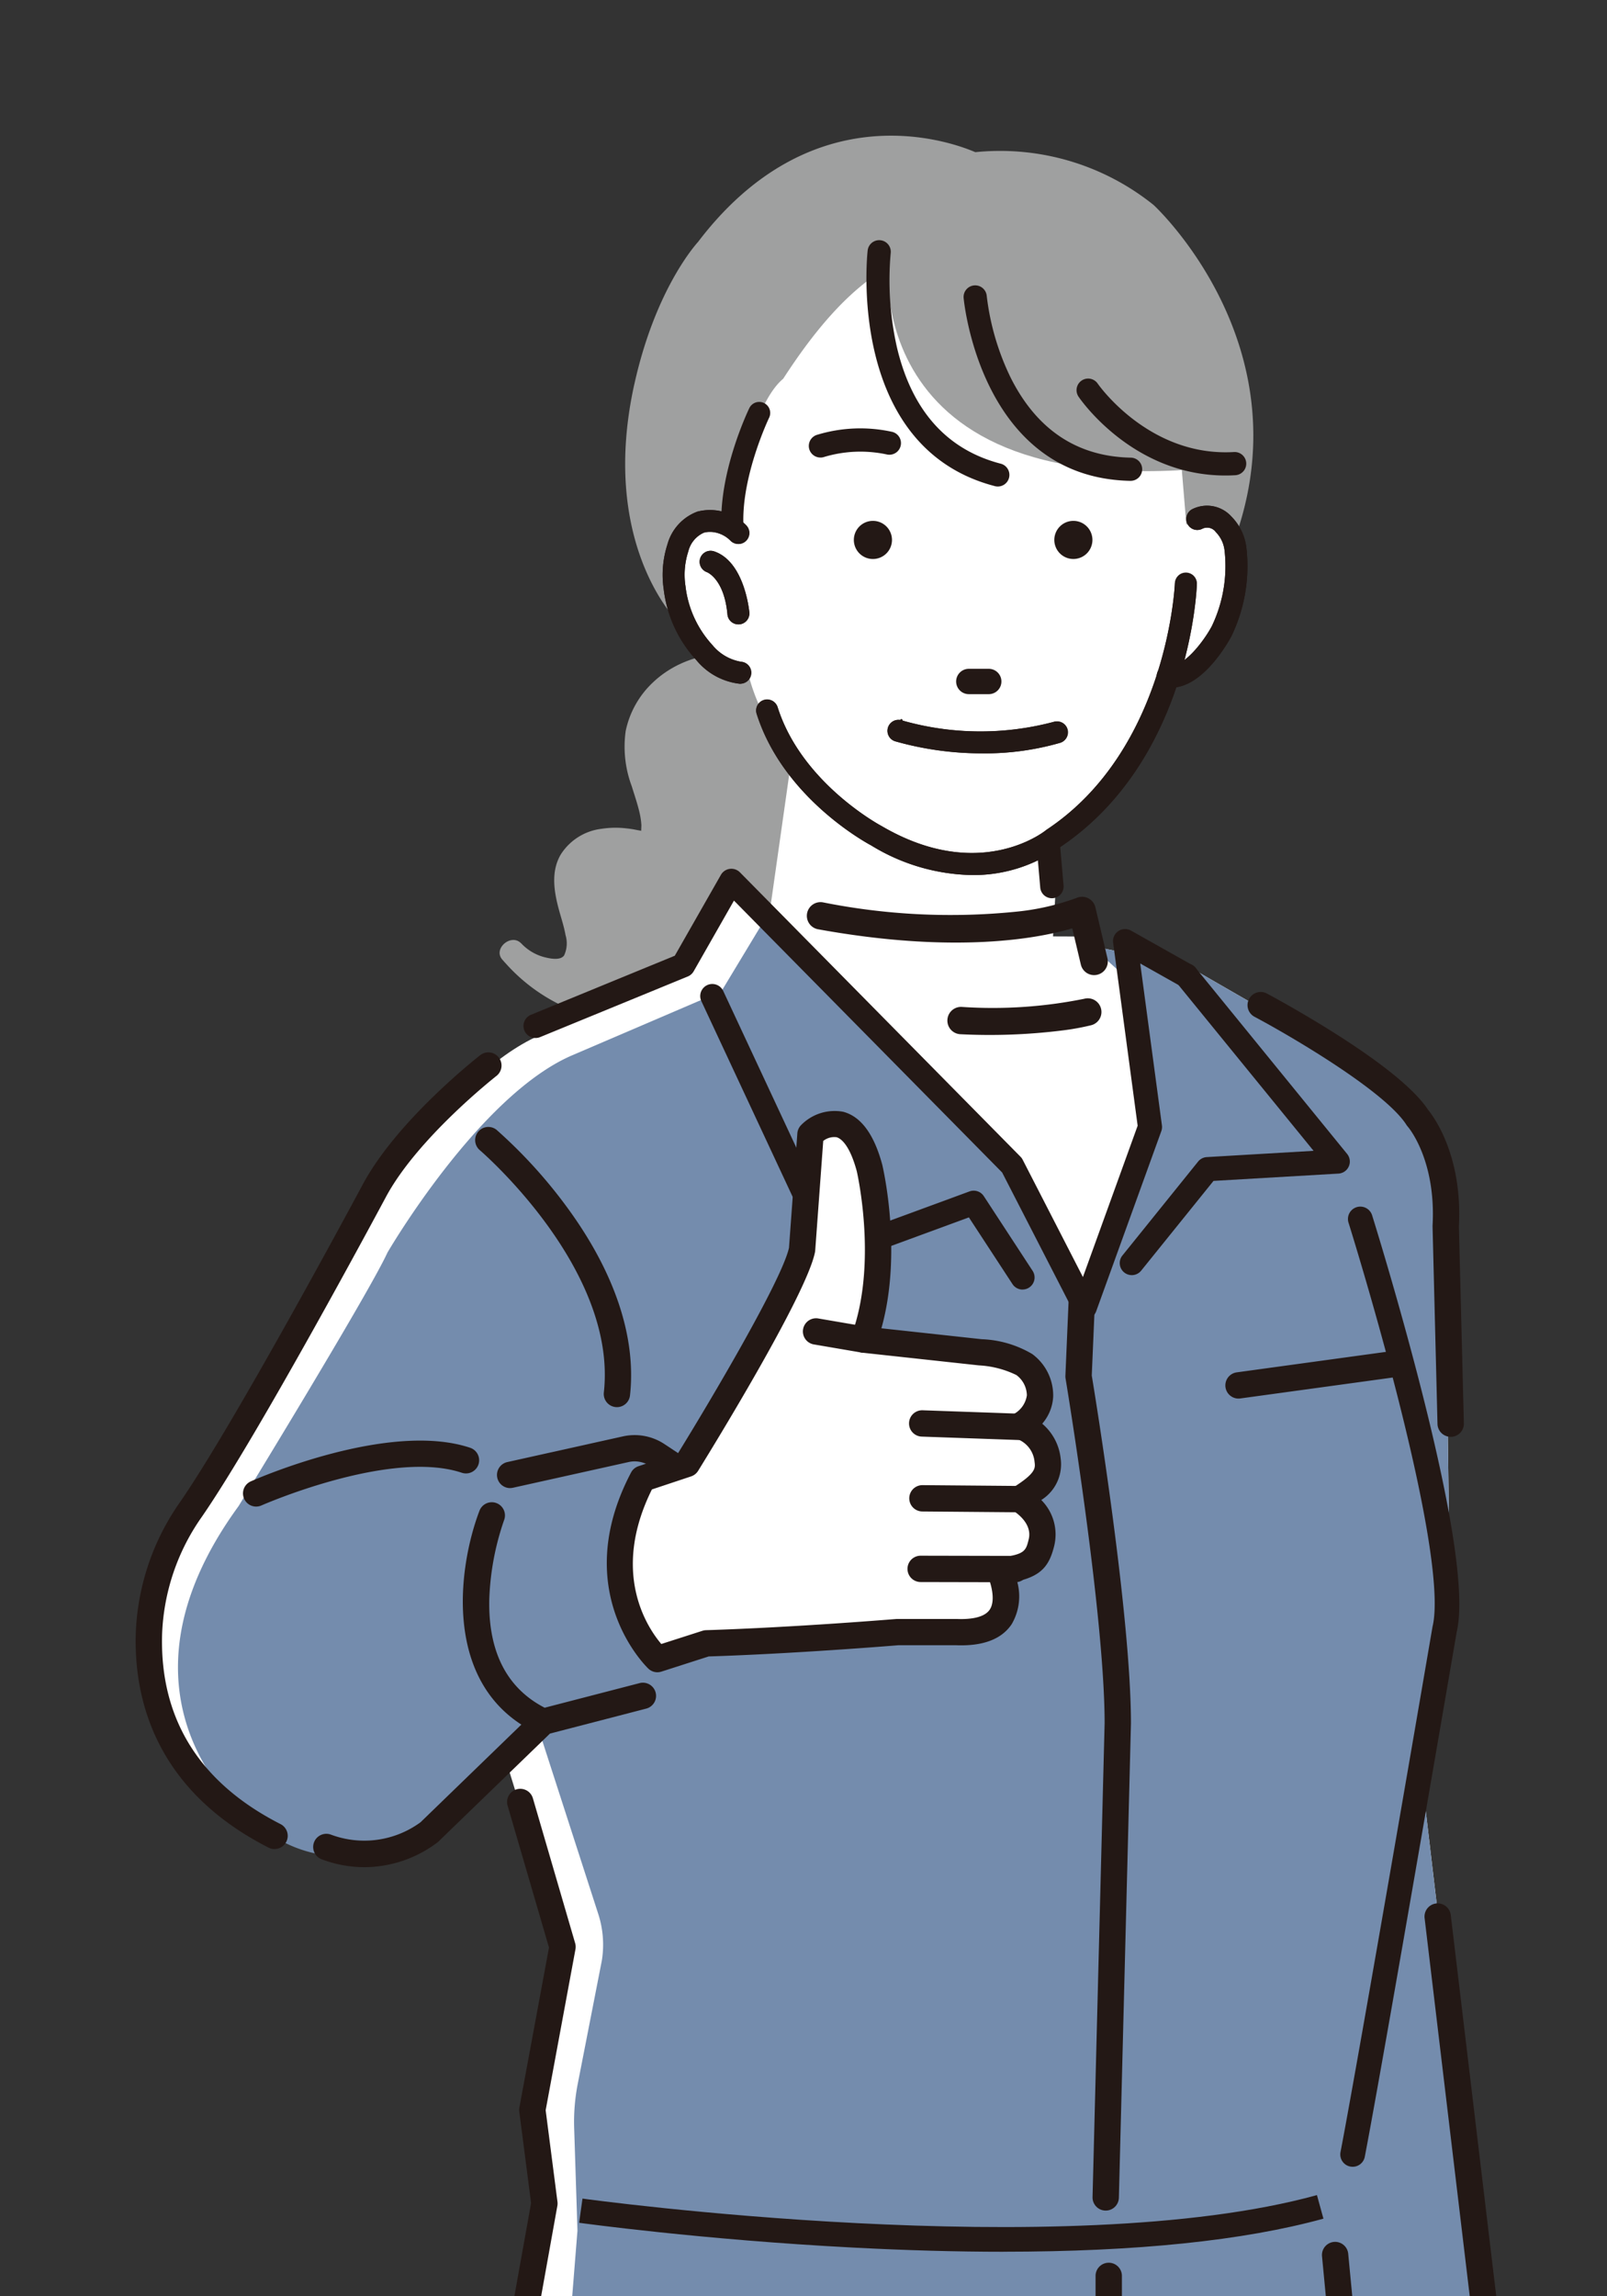 <svg xmlns="http://www.w3.org/2000/svg" xmlns:xlink="http://www.w3.org/1999/xlink" width="154" height="220" viewBox="0 0 154 220">
  <rect x="0" y="0" width="154" height="220" fill="#333333" stroke="none"/>
  <defs>
    <clipPath id="clip-path">
      <rect id="長方形_29299" data-name="長方形 29299" width="154" height="220" transform="translate(333 3300)" fill="#fff" stroke="#707070" stroke-width="1"/>
    </clipPath>
  </defs>
  <g id="マスクグループ_31301" data-name="マスクグループ 31301" transform="translate(-333 -3300)" clip-path="url(#clip-path)">
    <g id="グループ_32957" data-name="グループ 32957" transform="translate(-139 -123.278)">
      <path id="パス_82744" data-name="パス 82744" d="M113.009,236.4a4.648,4.648,0,0,0,2.159,1.313c.519.135,1.574.386,1.96-.146a2.766,2.766,0,0,0,.133-1.96c-.145-.831-.421-1.638-.64-2.452-.463-1.718-.77-3.619.174-5.242a5.384,5.384,0,0,1,3.92-2.48,8.9,8.9,0,0,1,2.378-.041,9.212,9.212,0,0,1,1.018.159c.107.023.27.04.4.077.012-.243.025-.506.021-.562a7.468,7.468,0,0,0-.186-1.223c-.2-.844-.482-1.665-.739-2.493a10.8,10.8,0,0,1-.577-5.3,8.858,8.858,0,0,1,2.539-4.574c3.137-3.027,7.793-3.478,11.821-2.211l.28.047a2.506,2.506,0,0,1,1.407-.978,2.924,2.924,0,0,1,3.009.923,6.415,6.415,0,0,1,1.308,3.061,20.783,20.783,0,0,1,.425,3.523c.154,4.831-1.174,9.657-2.816,14.159-.788,2.16-1.975,4.327-4.082,5.442a5.654,5.654,0,0,1-3.09.7,9.14,9.14,0,0,1-1.739-.386c-.21-.058-.84-.284-1.055-.081-.07.066.115.727.142.884a7.377,7.377,0,0,1,.1,1.681,6.232,6.232,0,0,1-.934,3.129c-1.291,1.952-3.592,2.6-5.822,2.654a17.023,17.023,0,0,1-13.056-5.767c-.027-.026-.055-.052-.081-.078l.006-.005c-.068-.077-.139-.151-.205-.229-.878-1.035.867-2.516,1.814-1.543" transform="translate(408.932 3277.25)" fill="#9fa0a0"/>
      <path id="パス_82745" data-name="パス 82745" d="M125.139,324.83l.215-.093-.215.093" transform="translate(399.207 3197.368)" fill="#fff"/>
      <path id="パス_82746" data-name="パス 82746" d="M125.824,324.433l.323-.14-.323.14" transform="translate(398.738 3197.672)" fill="#fff"/>
      <path id="パス_82747" data-name="パス 82747" d="M124.683,325.095l.143-.062-.143.062" transform="translate(399.521 3197.165)" fill="#fff"/>
      <path id="パス_82748" data-name="パス 82748" d="M127.3,323.952l.157-.068-.157.068" transform="translate(397.728 3197.952)" fill="#fff"/>
      <path id="パス_82749" data-name="パス 82749" d="M126.85,324.16l.141-.061-.141.061" transform="translate(398.034 3197.805)" fill="#fff"/>
      <path id="パス_82750" data-name="パス 82750" d="M123.2,325.87h0" transform="translate(400.534 3196.591)" fill="#fff"/>
      <path id="パス_82751" data-name="パス 82751" d="M123.205,325.768l.108-.047-.108.047" transform="translate(400.533 3196.693)" fill="#fff"/>
      <path id="パス_82752" data-name="パス 82752" d="M127.8,323.729l.163-.071-.163.071" transform="translate(397.385 3198.107)" fill="#fff"/>
      <path id="パス_82753" data-name="パス 82753" d="M124.207,325.295l.15-.065-.15.065" transform="translate(399.847 3197.029)" fill="#fff"/>
      <path id="パス_82754" data-name="パス 82754" d="M123.668,325.509l.169-.073-.169.073" transform="translate(400.216 3196.889)" fill="#fff"/>
      <path id="パス_82755" data-name="パス 82755" d="M123.549,325.686l.037-.016-.037.016" transform="translate(400.298 3196.728)" fill="#fff"/>
      <path id="パス_82756" data-name="パス 82756" d="M123.124,325.881l.025-.011-.025.011" transform="translate(400.589 3196.591)" fill="#fff"/>
      <path id="パス_82757" data-name="パス 82757" d="M132.921,321.372l.314-.136-.314.136" transform="translate(393.872 3199.768)" fill="#fff"/>
      <path id="パス_82758" data-name="パス 82758" d="M134.934,320.679l.126-.054-.126.054" transform="translate(392.492 3200.187)" fill="#fff"/>
      <path id="パス_82759" data-name="パス 82759" d="M133.921,320.936l.319-.138-.319.138" transform="translate(393.187 3200.068)" fill="#fff"/>
      <path id="パス_82760" data-name="パス 82760" d="M135.335,320.619l.005,0-.005,0" transform="translate(392.218 3200.192)" fill="#fff"/>
      <path id="パス_82761" data-name="パス 82761" d="M135.351,320.5h0" transform="translate(392.206 3200.313)" fill="#fff"/>
      <path id="パス_82762" data-name="パス 82762" d="M124.971,368.515l2.7-18.509-.386-28.921c2.314-7.327-3.856-18.124-3.856-18.124l-21-12.1-9.1-1.848,1.533,1.178L58.923,284.58l-4.34,7.191-14.131,5.8c-8.94,3.866-17.667,18.885-17.667,18.885-1.79,3.929-14.267,24.293-14.267,24.293-15.424,21.98,3.856,31.62,3.856,31.62,13.882,9.255,25.065-4.627,25.065-4.627l5.013,16.2-2.314,17.352.385,8.869-.771,9.64c69.8,10.8,75.965.964,75.965.964H131.14Z" transform="translate(483.261 3224.898)" fill="#fff"/>
      <path id="パス_82763" data-name="パス 82763" d="M132.678,321.7l.076-.033-.076.033" transform="translate(394.039 3199.472)" fill="#fff"/>
      <path id="パス_82764" data-name="パス 82764" d="M130.8,322.378l.22-.095-.22.095" transform="translate(395.327 3199.05)" fill="#fff"/>
      <path id="パス_82765" data-name="パス 82765" d="M129.63,322.744l.368-.159-.368.159" transform="translate(396.129 3198.843)" fill="#fff"/>
      <path id="パス_82766" data-name="パス 82766" d="M128.318,323.269l.413-.178-.413.178" transform="translate(397.028 3198.496)" fill="#fff"/>
      <path id="パス_82767" data-name="パス 82767" d="M132.179,321.841l.157-.068-.157.068" transform="translate(394.381 3199.399)" fill="#fff"/>
      <path id="パス_82768" data-name="パス 82768" d="M131.5,322.081l.214-.093-.214.093" transform="translate(394.848 3199.252)" fill="#fff"/>
      <path id="パス_82769" data-name="パス 82769" d="M125.139,324.83l.215-.093-.215.093" transform="translate(399.207 3197.368)" fill="#748cad"/>
      <path id="パス_82770" data-name="パス 82770" d="M125.824,324.433l.323-.14-.323.14" transform="translate(398.738 3197.672)" fill="#748cad"/>
      <path id="パス_82771" data-name="パス 82771" d="M124.683,325.095l.143-.062-.143.062" transform="translate(399.521 3197.165)" fill="#748cad"/>
      <path id="パス_82772" data-name="パス 82772" d="M127.3,323.952l.157-.068-.157.068" transform="translate(397.728 3197.952)" fill="#748cad"/>
      <path id="パス_82773" data-name="パス 82773" d="M126.85,324.16l.141-.061-.141.061" transform="translate(398.034 3197.805)" fill="#748cad"/>
      <path id="パス_82774" data-name="パス 82774" d="M123.2,325.87h0" transform="translate(400.534 3196.591)" fill="#748cad"/>
      <path id="パス_82775" data-name="パス 82775" d="M123.205,325.768l.108-.047-.108.047" transform="translate(400.533 3196.693)" fill="#748cad"/>
      <path id="パス_82776" data-name="パス 82776" d="M127.8,323.729l.163-.071-.163.071" transform="translate(397.385 3198.107)" fill="#748cad"/>
      <path id="パス_82777" data-name="パス 82777" d="M124.207,325.295l.15-.065-.15.065" transform="translate(399.847 3197.029)" fill="#748cad"/>
      <path id="パス_82778" data-name="パス 82778" d="M123.668,325.509l.169-.073-.169.073" transform="translate(400.216 3196.889)" fill="#748cad"/>
      <path id="パス_82779" data-name="パス 82779" d="M123.549,325.686l.037-.016-.037.016" transform="translate(400.298 3196.728)" fill="#748cad"/>
      <path id="パス_82780" data-name="パス 82780" d="M123.124,325.881l.025-.011-.025.011" transform="translate(400.589 3196.591)" fill="#748cad"/>
      <path id="パス_82781" data-name="パス 82781" d="M132.921,321.372l.314-.136-.314.136" transform="translate(393.872 3199.768)" fill="#748cad"/>
      <path id="パス_82782" data-name="パス 82782" d="M134.934,320.679l.126-.054-.126.054" transform="translate(392.492 3200.187)" fill="#748cad"/>
      <path id="パス_82783" data-name="パス 82783" d="M133.921,320.936l.319-.138-.319.138" transform="translate(393.187 3200.068)" fill="#748cad"/>
      <path id="パス_82784" data-name="パス 82784" d="M135.335,320.619l.005,0-.005,0" transform="translate(392.218 3200.192)" fill="#748cad"/>
      <path id="パス_82785" data-name="パス 82785" d="M135.351,320.5h0" transform="translate(392.206 3200.313)" fill="#748cad"/>
      <path id="パス_82786" data-name="パス 82786" d="M132.081,371.971l2.7-18.509-.386-28.921c2.314-7.327-3.856-18.124-3.856-18.124l-21-12.1-9.1-1.848,1.533,1.178L69.321,289.62l-4.341,7.191-14.334,6.145c-8.94,3.866-17.667,18.885-17.667,18.885-1.791,3.929-14.268,24.293-14.268,24.293-13.5,18.509.771,29.692.771,29.692,13.5,12.34,27.746-9.04,27.746-9.04l5.953,18.422a9.573,9.573,0,0,1,.344,4.456l-2.31,11.819a18.979,18.979,0,0,0-.343,4.253l.316,9.808-.771,9.641c69.795,10.8,72.408-.964,72.408-.964h15.424Z" transform="translate(476.151 3221.443)" fill="#748cad"/>
      <path id="パス_82787" data-name="パス 82787" d="M132.678,321.7l.076-.033-.076.033" transform="translate(394.039 3199.472)" fill="#748cad"/>
      <path id="パス_82788" data-name="パス 82788" d="M130.8,322.378l.22-.095-.22.095" transform="translate(395.327 3199.05)" fill="#748cad"/>
      <path id="パス_82789" data-name="パス 82789" d="M129.63,322.744l.368-.159-.368.159" transform="translate(396.129 3198.843)" fill="#748cad"/>
      <path id="パス_82790" data-name="パス 82790" d="M128.318,323.269l.413-.178-.413.178" transform="translate(397.028 3198.496)" fill="#748cad"/>
      <path id="パス_82791" data-name="パス 82791" d="M132.179,321.841l.157-.068-.157.068" transform="translate(394.381 3199.399)" fill="#748cad"/>
      <path id="パス_82792" data-name="パス 82792" d="M131.5,322.081l.214-.093-.214.093" transform="translate(394.848 3199.252)" fill="#748cad"/>
      <path id="パス_82793" data-name="パス 82793" d="M150.087,75.551h0c1.953-8.8,5.638-13.092,6.1-13.606,11.006-14.465,24.317-9.567,26.568-8.594a23.461,23.461,0,0,1,17.093,5.066c.176.16,17.423,16.215,5.134,37.65a1.082,1.082,0,0,1-.178.231,46.03,46.03,0,0,1-15.643,9.494,34.989,34.989,0,0,1-11.642,2.066c-7.042,0-15.147-2.325-23.306-9.567-.018-.016-.035-.032-.052-.049-.3-.308-7.4-7.71-4.077-22.691" transform="translate(382.71 3384.507)" fill="#9fa0a0"/>
      <path id="パス_82794" data-name="パス 82794" d="M315.634,214.324l.013-.051c.153.093.07.08-.013.051" transform="translate(268.608 3273.1)" fill="#fff"/>
      <path id="パス_82795" data-name="パス 82795" d="M169.091,112.349s1.739-11.359,5.148-14.174c5.56-8.578,12.907-16.085,23.987-11.081a29.082,29.082,0,0,0,6.632,4.131c5.5,5.562,5.865,5.661,7.5,14.69l.515,6.2c1.368.054,4.458-.135,4.715,3.209a15.417,15.417,0,0,1-1.9,8.177,5.913,5.913,0,0,1-2.534,2.219,2.987,2.987,0,0,1-1.706.256l-.016.05h0a23.35,23.35,0,0,1-7.022,11.881,25.472,25.472,0,0,1-4.237,3.415l.5-.062L200.1,151.6l2.313.009,1.37.911,3.566,3.249,1.48,14.7-5.967,15.93-6.628-12.888-23.382-23.566,2.213-15.589a19.2,19.2,0,0,1-4.249-8.216,2.7,2.7,0,0,1-.667.205,4.392,4.392,0,0,1-3.591-1.946c-1.648-2.028-2.647-2.92-2.916-7.226,0,0-.246-7.216,5.451-4.818" transform="translate(372.813 3361.393)" fill="#fff"/>
      <path id="パス_82796" data-name="パス 82796" d="M183.869,278.5h0c-.008-.009-.007-.008,0,0" transform="translate(358.948 3229.073)" fill="#fff"/>
      <path id="パス_82797" data-name="パス 82797" d="M276.22,271.35a1.121,1.121,0,0,0,1.02-1.215l-.315-3.616a1.122,1.122,0,1,0-2.235.195l.315,3.616a1.122,1.122,0,0,0,1.215,1.02" transform="translate(296.682 3237.982)" fill="#231815"/>
      <path id="パス_82798" data-name="パス 82798" d="M168.09,182.385a1.053,1.053,0,0,0,.056-2.1,4.528,4.528,0,0,1-2.747-1.6,10.039,10.039,0,0,1-2.581-5.646,7.264,7.264,0,0,1,.273-3.337,2.644,2.644,0,0,1,1.5-1.791,2.731,2.731,0,0,1,2.54.771,1.053,1.053,0,0,0,1.522-1.455,4.852,4.852,0,0,0-4.692-1.326,4.666,4.666,0,0,0-2.874,3.153,9.466,9.466,0,0,0-.358,4.251,12.131,12.131,0,0,0,3.133,6.819,6.291,6.291,0,0,0,4.17,2.268l.058,0" transform="translate(374.871 3306.4)" fill="#231815"/>
      <path id="パス_82799" data-name="パス 82799" d="M167.477,168.849a.933.933,0,0,0,1.35-1.289,4.711,4.711,0,0,0-4.57-1.294,4.552,4.552,0,0,0-2.8,3.076,9.356,9.356,0,0,0-.353,4.2,12.012,12.012,0,0,0,3.1,6.752,6.177,6.177,0,0,0,4.089,2.23.933.933,0,1,0,.1-1.864,4.64,4.64,0,0,1-2.828-1.642,10.156,10.156,0,0,1-2.613-5.712,7.371,7.371,0,0,1,.278-3.389,2.757,2.757,0,0,1,1.578-1.869,2.162,2.162,0,0,1,.649-.1,3.122,3.122,0,0,1,2.013.9" transform="translate(374.61 3306.141)" fill="#231815"/>
      <path id="パス_82800" data-name="パス 82800" d="M168.028,182.381a6.293,6.293,0,0,1-4.171-2.268,12.131,12.131,0,0,1-3.133-6.819,9.466,9.466,0,0,1,.358-4.252,4.669,4.669,0,0,1,2.875-3.154,4.85,4.85,0,0,1,4.694,1.326,1.054,1.054,0,0,1-1.524,1.457,3.02,3.02,0,0,0-1.926-.864,2.049,2.049,0,0,0-.613.094,2.645,2.645,0,0,0-1.5,1.79,7.257,7.257,0,0,0-.272,3.336,10.038,10.038,0,0,0,2.58,5.645,4.529,4.529,0,0,0,2.746,1.6,1.055,1.055,0,0,1-.058,2.108l-.057,0M167.3,168.5a.812.812,0,0,0,1.175-1.121,4.6,4.6,0,0,0-4.445-1.262,4.435,4.435,0,0,0-2.717,3,9.228,9.228,0,0,0-.348,4.147,11.886,11.886,0,0,0,3.069,6.684,6.061,6.061,0,0,0,4.007,2.192.812.812,0,1,0,.088-1.621,4.756,4.756,0,0,1-2.91-1.68,10.279,10.279,0,0,1-2.644-5.78,7.489,7.489,0,0,1,.283-3.442,2.871,2.871,0,0,1,1.657-1.947,2.287,2.287,0,0,1,.685-.105,3.216,3.216,0,0,1,2.1.938" transform="translate(374.875 3306.403)" fill="#231815"/>
      <path id="パス_82801" data-name="パス 82801" d="M179.569,145.746h.042a1.053,1.053,0,0,0,1.011-1.094c-.185-4.688,2.437-10.19,2.464-10.245a1.053,1.053,0,0,0-1.9-.915c-.118.243-2.878,6.023-2.671,11.244a1.053,1.053,0,0,0,1.051,1.011" transform="translate(362.62 3328.89)" fill="#231815"/>
      <path id="パス_82802" data-name="パス 82802" d="M182.091,133.327a.926.926,0,0,0-.533.475c-.117.242-2.865,5.991-2.659,11.187a.93.93,0,0,0,.932.9h.038a.934.934,0,0,0,.9-.97c-.188-4.752,2.449-10.247,2.475-10.3a.933.933,0,0,0-1.148-1.287" transform="translate(362.358 3328.63)" fill="#231815"/>
      <path id="パス_82803" data-name="パス 82803" d="M209.774,213.883a14.088,14.088,0,0,0,8.407-2.631c12.441-8.3,13.148-24.565,13.172-25.254a1.053,1.053,0,0,0-2.1-.074c-.006.158-.709,15.919-12.272,23.6a.959.959,0,0,0-.084.062c-.256.206-6.446,5.045-15.726-.383l-.043-.024c-.075-.04-7.637-4.09-9.944-11.366a1.053,1.053,0,0,0-2.008.636c2.531,7.983,10.368,12.273,10.951,12.583a19.021,19.021,0,0,0,9.651,2.85" transform="translate(355.342 3293.232)" fill="#231815"/>
      <path id="パス_82804" data-name="パス 82804" d="M229.933,185.528a.935.935,0,0,0-.3.66c-.006.159-.713,15.982-12.325,23.7-.026.017-.051.036-.075.056-.261.211-6.5,5.1-15.861-.373l-.038-.021c-.077-.04-7.681-4.113-10-11.436a.933.933,0,0,0-1.78.564c2.535,8,10.553,12.333,10.9,12.516a19.016,19.016,0,0,0,9.591,2.834h0a14.077,14.077,0,0,0,8.34-2.611c12.39-8.263,13.095-24.473,13.119-25.159a.935.935,0,0,0-.9-.966h-.045a.9.9,0,0,0-.615.241" transform="translate(355.081 3292.972)" fill="#231815"/>
      <path id="パス_82805" data-name="パス 82805" d="M200.123,211.032c-.342-.182-8.409-4.551-10.956-12.586a1.055,1.055,0,1,1,2.011-.637c2.314,7.3,9.868,11.325,9.946,11.366l.04.023c9.283,5.429,15.465.591,15.723.384.028-.023.056-.044.085-.064,11.572-7.687,12.266-23.441,12.271-23.6a1.055,1.055,0,0,1,.343-.745,1.029,1.029,0,0,1,.7-.273l.05,0a1.055,1.055,0,0,1,1.019,1.091c-.024.689-.731,16.957-13.165,25.25a14.235,14.235,0,0,1-8.416,2.637,19.126,19.126,0,0,1-9.647-2.848m29.627-25.68a.816.816,0,0,0-.265.575c-.006.159-.705,16.037-12.379,23.792-.022.015-.044.031-.066.05-.264.213-6.573,5.151-16-.361l-.035-.02c-.077-.04-7.719-4.116-10.062-11.506a.812.812,0,0,0-1.548.491c2.518,7.942,10.5,12.265,10.843,12.447a18.9,18.9,0,0,0,9.53,2.817,13.978,13.978,0,0,0,8.272-2.591c12.34-8.23,13.041-24.378,13.065-25.062a.813.813,0,0,0-.787-.84h-.039a.786.786,0,0,0-.532.209" transform="translate(355.346 3293.236)" fill="#231815"/>
      <path id="パス_82806" data-name="パス 82806" d="M312.685,181.92c3.013,0,5.445-4.37,5.726-4.894.008-.014.014-.028.021-.042a15.454,15.454,0,0,0,1.43-8.423,5.106,5.106,0,0,0-1.444-3.025,3.132,3.132,0,0,0-3.724-.712,1.053,1.053,0,1,0,.919,1.895,1.033,1.033,0,0,1,1.324.315,3,3,0,0,1,.833,1.778,13.322,13.322,0,0,1-1.227,7.239c-.889,1.642-2.771,3.961-4.022,3.75a1.053,1.053,0,1,0-.347,2.077,3.063,3.063,0,0,0,.51.042" transform="translate(271.583 3307.228)" fill="#231815"/>
      <path id="パス_82807" data-name="パス 82807" d="M315.008,165.2a.933.933,0,0,0,.815,1.679,1.149,1.149,0,0,1,1.46.337,3.115,3.115,0,0,1,.868,1.849,13.45,13.45,0,0,1-1.241,7.31c-.929,1.717-2.833,4.031-4.147,3.811a.933.933,0,0,0-.307,1.841,2.973,2.973,0,0,0,.49.041h0c2.946,0,5.355-4.336,5.62-4.831l.019-.036A15.333,15.333,0,0,0,320,168.84a4.988,4.988,0,0,0-1.409-2.954,3.2,3.2,0,0,0-2.254-1.008,3.036,3.036,0,0,0-1.333.319" transform="translate(271.321 3306.963)" fill="#231815"/>
      <path id="パス_82808" data-name="パス 82808" d="M312.172,181.891a1.055,1.055,0,1,1,.347-2.08c1.248.207,3.136-2.113,4.018-3.744a13.328,13.328,0,0,0,1.23-7.243,2.991,2.991,0,0,0-.833-1.777,1.031,1.031,0,0,0-1.322-.314,1.055,1.055,0,1,1-.921-1.9,3.164,3.164,0,0,1,3.726.712,5.111,5.111,0,0,1,1.444,3.026A15.459,15.459,0,0,1,318.43,177l-.02.039c-.269.5-2.709,4.9-5.728,4.9a3.113,3.113,0,0,1-.51-.042m2.625-16.838a.812.812,0,0,0,.709,1.461,1.268,1.268,0,0,1,1.6.36,3.239,3.239,0,0,1,.9,1.921,13.586,13.586,0,0,1-1.255,7.382c-.88,1.627-2.82,4.12-4.275,3.873a.812.812,0,0,0-.267,1.6,2.87,2.87,0,0,0,.471.039c2.877,0,5.252-4.279,5.512-4.765l.017-.034a15.21,15.21,0,0,0,1.408-8.29,4.868,4.868,0,0,0-1.374-2.882,3.083,3.083,0,0,0-2.169-.973,2.914,2.914,0,0,0-1.28.307" transform="translate(271.586 3307.216)" fill="#231815"/>
      <path id="パス_82809" data-name="パス 82809" d="M175.6,185.306c.032,0,.064,0,.1,0a1.053,1.053,0,0,0,.954-1.144c-.018-.2-.477-4.88-3.378-5.848a1.053,1.053,0,0,0-.689,1.99c.106.044,1.668.74,1.969,4.049a1.053,1.053,0,0,0,1.047.957" transform="translate(367.159 3297.792)" fill="#231815"/>
      <path id="パス_82810" data-name="パス 82810" d="M172.786,178.733a.927.927,0,0,0-.469.54.94.94,0,0,0,.575,1.176c.177.073,1.739.806,2.042,4.148a.934.934,0,0,0,1.859-.169c-.018-.2-.47-4.8-3.3-5.745a.928.928,0,0,0-.712.05" transform="translate(366.896 3297.532)" fill="#231815"/>
      <path id="パス_82811" data-name="パス 82811" d="M174.55,184.345c-.3-3.272-1.8-3.978-1.963-4.045a1.064,1.064,0,0,1-.65-1.328,1.053,1.053,0,0,1,1.334-.667c2.9.968,3.361,5.65,3.379,5.849a1.056,1.056,0,0,1-.955,1.146c-.032,0-.065,0-.1,0a1.056,1.056,0,0,1-1.05-.959m-1.974-5.767a.808.808,0,0,0-.408.47.822.822,0,0,0,.507,1.025c.184.075,1.807.835,2.117,4.25a.812.812,0,0,0,1.618-.147c-.017-.192-.458-4.722-3.215-5.641a.815.815,0,0,0-.258-.042.8.8,0,0,0-.361.086" transform="translate(367.159 3297.796)" fill="#231815"/>
      <path id="パス_82812" data-name="パス 82812" d="M172.024,318.3l.074,0a1.155,1.155,0,0,0,1.013-.76l6.244-17.263a1.158,1.158,0,0,0,.059-.546l-2.08-15.517,3.831,2.155a1.174,1.174,0,0,0,1.461-.228,1.157,1.157,0,0,0-.3-1.772l-5.846-3.288a1.189,1.189,0,0,0-.894-.129,1.158,1.158,0,0,0-.849,1.272l2.35,17.534-5.245,14.5-5.767-11.23a1.154,1.154,0,0,0-.2-.284l-26.9-27.259a1.155,1.155,0,0,0-1.826.239l-4.417,7.747-13.74,5.641a1.156,1.156,0,1,0,.855,2.147l14.131-5.8a1.154,1.154,0,0,0,.565-.5l3.858-6.768,25.7,26.048,6.9,13.432a1.155,1.155,0,0,0,1.028.628" transform="translate(403.935 3231.372)" fill="#231815"/>
      <path id="パス_82813" data-name="パス 82813" d="M177.657,284.368l3.831,2.155a1.034,1.034,0,0,0,1.552-1.064,1.033,1.033,0,0,0-.512-.724l-5.846-3.288a1.076,1.076,0,0,0-.8-.118,1.034,1.034,0,0,0-.761,1.139L177.469,300a.12.12,0,0,1-.006.058l-5.246,14.5a.122.122,0,0,1-.106.08.116.116,0,0,1-.116-.066l-5.767-11.23a1.036,1.036,0,0,0-.184-.254l-26.9-27.259a1.034,1.034,0,0,0-1.635.214l-4.417,7.747a.122.122,0,0,1-.059.052l-13.74,5.641a1.035,1.035,0,1,0,.762,1.923l14.131-5.8a1.042,1.042,0,0,0,.506-.445l3.858-6.768a.121.121,0,0,1,.09-.06.124.124,0,0,1,.1.035l25.7,26.048a.128.128,0,0,1,.022.03l6.9,13.432a1.034,1.034,0,0,0,1.893-.12L179.5,300.5a1.043,1.043,0,0,0,.053-.489l-2.08-15.517a.121.121,0,0,1,.12-.137.119.119,0,0,1,.059.016" transform="translate(403.67 3231.106)" fill="#231815"/>
      <path id="パス_82814" data-name="パス 82814" d="M171.219,317.8l-6.9-13.432a.078.078,0,0,0-.013-.018l-25.7-26.048a.078.078,0,0,0-.061-.021.073.073,0,0,0-.054.036l-3.858,6.768a1.089,1.089,0,0,1-.529.465l-14.131,5.8a1.086,1.086,0,0,1-.975-.077,1.081,1.081,0,0,1,.176-1.936l13.74-5.642a.072.072,0,0,0,.036-.031l4.417-7.747a1.083,1.083,0,0,1,1.711-.224l26.9,27.259a1.093,1.093,0,0,1,.192.266l5.767,11.23a.067.067,0,0,0,.069.039.073.073,0,0,0,.064-.048l5.245-14.5a.071.071,0,0,0,0-.034l-2.35-17.534a1.082,1.082,0,0,1,.8-1.192,1.123,1.123,0,0,1,.839.122l5.846,3.288a1.084,1.084,0,0,1,.282,1.661,1.1,1.1,0,0,1-1.37.212l-3.831-2.155a.076.076,0,0,0-.077,0,.073.073,0,0,0-.031.07L179.5,299.9a1.091,1.091,0,0,1-.055.512L173.2,317.671a1.084,1.084,0,0,1-.95.712l-.062,0a1.077,1.077,0,0,1-.969-.588m6.356-33.576,3.831,2.155a.985.985,0,0,0,1.481-1.014.985.985,0,0,0-.488-.69l-5.846-3.288a1.029,1.029,0,0,0-.766-.113.986.986,0,0,0-.726,1.086l2.35,17.534a.168.168,0,0,1-.008.081l-5.245,14.5a.168.168,0,0,1-.145.112.158.158,0,0,1-.165-.091l-5.767-11.23a.985.985,0,0,0-.175-.242l-26.9-27.259a.986.986,0,0,0-1.558.2l-4.417,7.747a.168.168,0,0,1-.083.073l-13.74,5.641a.984.984,0,0,0-.162,1.763.987.987,0,0,0,.888.07l14.131-5.8a.991.991,0,0,0,.482-.424l3.858-6.768a.169.169,0,0,1,.268-.035l25.7,26.048a.182.182,0,0,1,.03.041l6.9,13.432a.986.986,0,0,0,1.8-.115l6.244-17.263a.988.988,0,0,0,.05-.466l-2.08-15.517a.17.17,0,0,1,.252-.17" transform="translate(403.776 3231.211)" fill="#231815"/>
      <path id="パス_82815" data-name="パス 82815" d="M301.077,333.869a1.154,1.154,0,0,0,.9-.43l6.933-8.6,11.977-.7a1.156,1.156,0,0,0,.828-1.883l-14.508-17.814a1.156,1.156,0,1,0-1.792,1.46L318.5,321.958l-10.234.6a1.155,1.155,0,0,0-.832.429l-7.254,9a1.156,1.156,0,0,0,.9,1.881" transform="translate(279.381 3211.578)" fill="#231815"/>
      <path id="パス_82816" data-name="パス 82816" d="M305.924,304.629a1.036,1.036,0,0,0-.149,1.455l13.083,16.063a.122.122,0,0,1-.087.2l-10.234.6a1.035,1.035,0,0,0-.745.383l-7.254,9a1.036,1.036,0,0,0,.156,1.454,1.057,1.057,0,0,0,1.454-.156l6.933-8.6a.122.122,0,0,1,.087-.045l11.978-.7a1.034,1.034,0,0,0,.741-1.686l-14.508-17.814a1.036,1.036,0,0,0-1.455-.149" transform="translate(279.114 3211.313)" fill="#231815"/>
      <path id="パス_82817" data-name="パス 82817" d="M300.557,333.716a1.083,1.083,0,0,1-.164-1.522l7.254-9a1.086,1.086,0,0,1,.78-.4l10.234-.6a.073.073,0,0,0,.052-.119l-13.083-16.063a1.083,1.083,0,0,1,1.679-1.368l14.508,17.814a1.083,1.083,0,0,1-.776,1.765l-11.977.7a.072.072,0,0,0-.053.027l-6.933,8.6a1.089,1.089,0,0,1-.728.388,1.128,1.128,0,0,1-.122.006,1.071,1.071,0,0,1-.673-.231m5.291-29.155a.987.987,0,0,0-.141,1.387l13.082,16.063a.17.17,0,0,1-.122.277l-10.234.6a.988.988,0,0,0-.71.366l-7.254,9A.986.986,0,0,0,302,333.492l6.933-8.6a.171.171,0,0,1,.123-.063l11.977-.7a.986.986,0,0,0,.707-1.607L307.235,304.7a.988.988,0,0,0-1.387-.142" transform="translate(279.221 3211.418)" fill="#231815"/>
      <path id="パス_82818" data-name="パス 82818" d="M202.914,339.449a1.156,1.156,0,0,0,.966-1.788L199.2,330.5a1.156,1.156,0,0,0-1.366-.452l-12.5,4.592-11.121-23.831a1.156,1.156,0,0,0-2.094.977l11.57,24.793a1.156,1.156,0,0,0,1.446.6l12.636-4.642,4.18,6.393a1.155,1.155,0,0,0,.968.523" transform="translate(367.077 3207.375)" fill="#231815"/>
      <path id="パス_82819" data-name="パス 82819" d="M198.138,330.425l-12.5,4.593a.122.122,0,0,1-.152-.063l-11.121-23.831a1.034,1.034,0,1,0-1.874.875l11.57,24.793a1.029,1.029,0,0,0,1.294.533l12.636-4.642a.121.121,0,0,1,.143.047l4.18,6.393a1.034,1.034,0,0,0,1.732-1.132l-4.683-7.163a1.028,1.028,0,0,0-.863-.469,1.042,1.042,0,0,0-.359.064" transform="translate(366.813 3207.109)" fill="#231815"/>
      <path id="パス_82820" data-name="パス 82820" d="M202.165,339.045l-4.18-6.393a.073.073,0,0,0-.086-.028l-12.636,4.641a1.076,1.076,0,0,1-1.355-.558l-11.57-24.793A1.083,1.083,0,0,1,174.3,311l11.121,23.831a.073.073,0,0,0,.091.038l12.5-4.593a1.1,1.1,0,0,1,.376-.067,1.076,1.076,0,0,1,.9.491l4.683,7.163a1.083,1.083,0,1,1-1.813,1.185m-4.116-8.68-12.5,4.593a.171.171,0,0,1-.213-.088l-11.12-23.83a.986.986,0,1,0-1.787.834L184,336.666a.981.981,0,0,0,1.233.508l12.635-4.641a.168.168,0,0,1,.2.066l4.18,6.393a.986.986,0,0,0,1.65-1.079l-4.683-7.162a.979.979,0,0,0-.822-.447.994.994,0,0,0-.343.061" transform="translate(366.918 3207.216)" fill="#231815"/>
      <path id="パス_82821" data-name="パス 82821" d="M246.874,78.54l-17.6,3.123s-3.384,25.143,34.287,19.877c0,0-2.65-22.459-16.688-23" transform="translate(327.868 3366.155)" fill="#9fa0a0"/>
      <path id="パス_82822" data-name="パス 82822" d="M235.315,107.213a1.108,1.108,0,0,1-.28-.036c-14.3-3.72-12.211-22.4-12.188-22.586a1.111,1.111,0,0,1,2.207.266,29.206,29.206,0,0,0,.6,9.039c1.433,6.042,4.777,9.787,9.94,11.13a1.111,1.111,0,0,1-.279,2.187" transform="translate(332.303 3362.676)" fill="#231815"/>
      <path id="パス_82823" data-name="パス 82823" d="M268.336,116.111h-.023c-14.365-.287-15.954-17.352-15.968-17.525a1.111,1.111,0,0,1,2.215-.186,24.373,24.373,0,0,0,2.283,7.806c2.5,4.995,6.37,7.579,11.514,7.682a1.111,1.111,0,0,1-.021,2.222" transform="translate(312 3353.236)" fill="#231815"/>
      <path id="パス_82824" data-name="パス 82824" d="M211.974,151.018a1.114,1.114,0,0,0,.341,0,12.1,12.1,0,0,1,5.93.8,1.111,1.111,0,1,0,.9-2.035,14.2,14.2,0,0,0-7.165-.967,1.112,1.112,0,0,0,0,2.2" transform="matrix(0.985, -0.174, 0.174, 0.985, 315.575, 3355.247)" fill="#231815"/>
      <path id="パス_82825" data-name="パス 82825" d="M301.026,135.067c-8.835,0-13.848-7.232-14.064-7.551a1.111,1.111,0,0,1,1.838-1.25c.048.07,4.913,7.05,13.085,6.552a1.112,1.112,0,0,1,.135,2.219q-.505.031-.994.03" transform="translate(288.396 3333.768)" fill="#231815"/>
      <path id="パス_82826" data-name="パス 82826" d="M368.6,470.23a1.063,1.063,0,0,0,1.043-.863c1.8-9.337,8.583-48.965,8.814-50.31.786-3.386-.346-11.129-3.363-23.016-2.231-8.788-4.72-16.736-4.745-16.815a1.063,1.063,0,0,0-2.029.637c.025.079,2.5,7.978,4.715,16.71,3.663,14.432,3.842,19.944,3.346,22.027-.005.022-.01.044-.014.067-.07.407-7,40.869-8.811,50.3a1.065,1.065,0,0,0,1.045,1.264" transform="translate(233.025 3160.521)" fill="#231815"/>
      <path id="パス_82827" data-name="パス 82827" d="M368.111,470.066a1.183,1.183,0,0,1-.939-1.387c1.8-9.37,8.742-49.891,8.811-50.3,0-.026.01-.051.015-.075.493-2.07.313-7.561-3.345-21.969-2.226-8.769-4.689-16.625-4.713-16.7a1.184,1.184,0,1,1,2.26-.71c.025.079,2.5,7.981,4.747,16.822,3.023,11.9,4.154,19.668,3.366,23.066-.07.408-7,40.887-8.814,50.312a1.182,1.182,0,0,1-1.387.94" transform="translate(233.29 3160.785)" fill="#231815"/>
      <path id="パス_82828" data-name="パス 82828" d="M218.893,170.964a1.827,1.827,0,1,0,1.826-1.826,1.826,1.826,0,0,0-1.826,1.826" transform="translate(334.932 3304.043)" fill="#231815"/>
      <path id="パス_82829" data-name="パス 82829" d="M279.994,170.964a1.826,1.826,0,1,0,1.826-1.826,1.827,1.827,0,0,0-1.826,1.826" transform="translate(293.042 3304.043)" fill="#231815"/>
      <path id="パス_82830" data-name="パス 82830" d="M253.46,214.6a1.093,1.093,0,1,1,0,2.186h-1.91a1.093,1.093,0,0,1,0-2.186Z" transform="translate(313.292 3272.874)" fill="#231815"/>
      <path id="パス_82831" data-name="パス 82831" d="M250.071,215.431a1.216,1.216,0,0,1,1.214-1.215h1.91a1.214,1.214,0,1,1,0,2.429h-1.91a1.216,1.216,0,0,1-1.214-1.214m1.214-.972a.972.972,0,0,0,0,1.943h1.91a.972.972,0,0,0,0-1.943Z" transform="translate(313.557 3273.139)" fill="#231815"/>
      <path id="パス_82832" data-name="パス 82832" d="M230.482,229.823a27.349,27.349,0,0,0,14.592.154,1.047,1.047,0,0,1,.661,1.987,25.777,25.777,0,0,1-7.549,1.02,30.368,30.368,0,0,1-8.275-1.147,1.047,1.047,0,1,1,.571-2.015" transform="translate(327.9 3262.466)" fill="#231815"/>
      <path id="パス_82833" data-name="パス 82833" d="M245.356,230.173a27.6,27.6,0,0,1-14.658-.153.934.934,0,1,0-.509,1.8,30.244,30.244,0,0,0,8.244,1.143,25.8,25.8,0,0,0,7.513-1.014.934.934,0,0,0-.59-1.772m-14.63-.262h0Z" transform="translate(327.653 3262.378)" fill="#231815"/>
      <path id="パス_82834" data-name="パス 82834" d="M229.892,231.669a1.055,1.055,0,0,1,.453-2.057.121.121,0,0,1,.116-.087h0a.12.12,0,0,1,.12.121.107.107,0,0,1,0,.025,27.323,27.323,0,0,0,14.472.122,1.055,1.055,0,0,1,.666,2,25.989,25.989,0,0,1-7.551,1.021,30.354,30.354,0,0,1-8.277-1.147m15.238-1.645a27.527,27.527,0,0,1-14.729-.152.812.812,0,0,0-.442,1.564,30.121,30.121,0,0,0,8.211,1.138,25.717,25.717,0,0,0,7.474-1.008.813.813,0,0,0-.513-1.542" transform="translate(327.918 3262.643)" fill="#231815"/>
      <path id="パス_82835" data-name="パス 82835" d="M232.1,291.184a1.311,1.311,0,0,0,1.276-1.612l-1.157-4.885a1.31,1.31,0,0,0-1.81-.894,23.43,23.43,0,0,1-5.94,1.33,62.335,62.335,0,0,1-18.356-.909,1.31,1.31,0,0,0-.467,2.579c13.31,2.411,21.267.827,24.357-.09l.823,3.473a1.31,1.31,0,0,0,1.274,1.009" transform="translate(344.752 3225.517)" fill="#231815"/>
      <path id="パス_82836" data-name="パス 82836" d="M258.339,317.7a24.312,24.312,0,0,0,2.851-.513,1.31,1.31,0,0,0-.674-2.532,44.181,44.181,0,0,1-11.752.779,1.31,1.31,0,1,0-.11,2.618,56.461,56.461,0,0,0,9.685-.352" transform="translate(315.389 3204.313)" fill="#231815"/>
      <path id="パス_82837" data-name="パス 82837" d="M153.986,385.432s10.23-16.491,11.039-20.533l.808-11.047s3.772-3.772,5.658,3.233c0,0,2.156,9.161-.539,16.436l11.155,1.212a9.559,9.559,0,0,1,4.217,1.173c1.582,1.2,2.587,4-.47,5.88a3.865,3.865,0,0,1,2.7,3.293c.17,1.306-.269,2.207-2.7,3.724,0,0,2.757,1.556,2.116,4.155-.365,1.482-.706,2.352-4,2.7,0,0,2.877,6.15-4.129,5.881h-5.659s-9.7.808-18.322,1.078l-4.7,1.508s-7.069-6.509-1.411-17.287Z" transform="translate(383.838 3178.103)" fill="#fff"/>
      <path id="パス_82838" data-name="パス 82838" d="M148.448,402.635a1.26,1.26,0,0,1-.855-.334c-.078-.071-7.713-7.3-1.674-18.8a1.26,1.26,0,0,1,.718-.61l3.8-1.267c2.95-4.78,9.918-16.5,10.619-19.657l.8-10.962a1.262,1.262,0,0,1,.366-.8,4.493,4.493,0,0,1,4.034-1.268c1.7.453,2.952,2.157,3.735,5.065l.01.039c.086.363,1.937,8.43-.09,15.639l9.614,1.045a10.205,10.205,0,0,1,4.842,1.421,4.935,4.935,0,0,1,2.006,4.075,4.3,4.3,0,0,1-1.049,2.6,5.08,5.08,0,0,1,1.767,3.338,4.036,4.036,0,0,1-1.858,3.972,4.667,4.667,0,0,1,1.244,4.372c-.45,1.826-1.158,2.894-3.561,3.419a5.271,5.271,0,0,1-.517,4.1c-.954,1.438-2.737,2.118-5.3,2.025h-5.583c-.782.064-9.973.81-18.158,1.072l-4.531,1.454a1.261,1.261,0,0,1-.385.061m-.523-17.515c-3.95,7.956-.468,13.194.9,14.807l3.939-1.264a1.269,1.269,0,0,1,.346-.06c8.491-.265,18.16-1.066,18.257-1.074.035,0,.07,0,.105,0h5.707c1.123.044,2.578-.077,3.123-.9.636-.958.016-2.758-.185-3.187a1.262,1.262,0,0,1,1.008-1.789c2.543-.272,2.635-.645,2.908-1.752.407-1.65-1.492-2.743-1.511-2.754a1.262,1.262,0,0,1-.047-2.17c2.262-1.409,2.2-1.91,2.12-2.49a2.582,2.582,0,0,0-1.776-2.236,1.25,1.25,0,0,1-.933-1.029,1.264,1.264,0,0,1,.594-1.265,2.431,2.431,0,0,0,1.378-1.857,2.47,2.47,0,0,0-1.008-1.942,9.3,9.3,0,0,0-3.593-.925L168.1,372.019a1.262,1.262,0,0,1-1.047-1.693c2.48-6.695.6-15.251.5-15.692-.719-2.658-1.593-3.165-1.937-3.26a1.7,1.7,0,0,0-1.279.356l-.769,10.5a1.237,1.237,0,0,1-.021.156c-.829,4.146-10.145,19.243-11.2,20.951a1.263,1.263,0,0,1-.673.532Zm3.345-2.445h0Z" transform="translate(386.554 3180.859)" fill="#231815"/>
      <path id="パス_82839" data-name="パス 82839" d="M247.058,443.023h-.045l-10-.353a1.262,1.262,0,1,1,.089-2.522l10,.353a1.262,1.262,0,0,1-.044,2.523" transform="translate(323.341 3118.246)" fill="#231815"/>
      <path id="パス_82840" data-name="パス 82840" d="M246.352,465.564h-.011l-9.291-.078a1.261,1.261,0,0,1,.01-2.523h.011l9.291.078a1.262,1.262,0,0,1-.011,2.523" transform="translate(323.342 3102.603)" fill="#231815"/>
      <path id="パス_82841" data-name="パス 82841" d="M245.614,487.01h0l-9.115-.02a1.261,1.261,0,0,1,0-2.523h0l9.115.019a1.262,1.262,0,0,1,0,2.523" transform="translate(323.727 3087.859)" fill="#231815"/>
      <path id="パス_82842" data-name="パス 82842" d="M209.142,415.411a1.245,1.245,0,0,1-.214-.019l-4.619-.789a1.262,1.262,0,0,1,.425-2.487l4.619.79a1.262,1.262,0,0,1-.211,2.505" transform="translate(345.649 3137.475)" fill="#231815"/>
      <path id="パス_82843" data-name="パス 82843" d="M111.392,452.8a1.262,1.262,0,0,1-.273-2.494l11.094-2.465a5.169,5.169,0,0,1,3.949.73l1.294.856a1.262,1.262,0,1,1-1.392,2.1l-1.294-.856a2.629,2.629,0,0,0-2.01-.371l-11.093,2.465a1.268,1.268,0,0,1-.275.03" transform="translate(409.496 3113.05)" fill="#231815"/>
      <path id="パス_82844" data-name="パス 82844" d="M58.952,540.847a11.614,11.614,0,0,1-4.1-.762,1.262,1.262,0,0,1,.886-2.363,9.126,9.126,0,0,0,8.6-1.177L75.228,526a1.265,1.265,0,0,1,.561-.314l9.525-2.469a1.262,1.262,0,1,1,.633,2.443l-9.2,2.385L66.047,538.4c-.023.022-.046.042-.07.063a11.708,11.708,0,0,1-7.025,2.385" transform="translate(447.959 3061.321)" fill="#231815"/>
      <path id="パス_82845" data-name="パス 82845" d="M107.427,490.477a1.253,1.253,0,0,1-.533-.119c-9.213-4.3-7.682-15.844-5.585-21.348a1.262,1.262,0,1,1,2.358.9,25.721,25.721,0,0,0-1.418,7.663c-.09,5.157,1.832,8.69,5.711,10.5a1.262,1.262,0,0,1-.534,2.4" transform="translate(416.637 3099.015)" fill="#231815"/>
      <path id="パス_82846" data-name="パス 82846" d="M33.974,455.711a1.262,1.262,0,0,1-.513-2.415c.537-.239,13.237-5.812,21.02-3.219a1.262,1.262,0,0,1-.8,2.394c-6.854-2.285-19.075,3.077-19.2,3.131a1.261,1.261,0,0,1-.511.109" transform="translate(462.574 3111.908)" fill="#231815"/>
      <path id="パス_82847" data-name="パス 82847" d="M13.31,407.4a1.252,1.252,0,0,1-.572-.138C1.946,401.76-.142,393.139.007,386.875a23.339,23.339,0,0,1,4.249-12.723C9.623,366.4,21.6,344.025,21.723,343.8c3.262-6.161,10.986-12.219,11.313-12.474a1.262,1.262,0,0,1,1.551,1.991c-.076.059-7.627,5.985-10.637,11.669-.5.929-12.171,22.729-17.62,30.6a20.826,20.826,0,0,0-3.8,11.347c-.191,8.058,3.628,14.139,11.354,18.075a1.262,1.262,0,0,1-.574,2.386" transform="translate(485 3193.033)" fill="#231815"/>
      <path id="パス_82848" data-name="パス 82848" d="M117.011,380.616a1.263,1.263,0,0,1-1.255-1.4c1.319-11.874-11.777-23.128-11.909-23.241a1.262,1.262,0,0,1,1.63-1.926,47.1,47.1,0,0,1,6.909,7.631c4.457,6.144,6.49,12.3,5.877,17.814a1.262,1.262,0,0,1-1.252,1.122" transform="translate(414.11 3177.477)" fill="#231815"/>
      <path id="パス_82849" data-name="パス 82849" d="M287.232,490.947H287.2a1.262,1.262,0,0,1-1.229-1.293l1.157-45.405c0-10.441-3.705-32.795-3.743-33.019a1.259,1.259,0,0,1-.016-.262l.315-7.356a1.262,1.262,0,1,1,2.521.108l-.309,7.224c.337,2.037,3.755,22.96,3.755,33.336l-1.157,45.438a1.263,1.263,0,0,1-1.261,1.23" transform="translate(290.729 3144.121)" fill="#231815"/>
      <path id="パス_82850" data-name="パス 82850" d="M293.827,707.917a1.262,1.262,0,0,1-1.262-1.261v-5.495a1.262,1.262,0,1,1,2.524,0v5.495a1.262,1.262,0,0,1-1.262,1.261" transform="translate(284.424 2940.165)" fill="#231815"/>
      <path id="パス_82851" data-name="パス 82851" d="M161.356,612.053q-7.732,0-16.723-.648c-16.4-1.184-29.97-3.644-30.105-3.669a1.262,1.262,0,0,1-1.015-1.464l1.99-11.087-1.132-8.772a1.266,1.266,0,0,1,.011-.391l2.837-15.322-3.965-13.594a1.262,1.262,0,1,1,2.423-.707l4.049,13.882a1.263,1.263,0,0,1,.03.583L116.9,586.286l1.131,8.769a1.272,1.272,0,0,1-.009.385l-1.8,10.029c8.063,1.356,53.321,8.4,75.563-.086l-.489-5.13a1.262,1.262,0,0,1,2.512-.24l.579,6.073a1.262,1.262,0,0,1-.776,1.286c-7.566,3.116-18.378,4.681-32.254,4.681" transform="translate(407.391 3039.168)" fill="#231815"/>
      <path id="パス_82852" data-name="パス 82852" d="M333.377,426.668a1.262,1.262,0,0,1-.17-2.512l14.75-2.024a1.262,1.262,0,1,1,.343,2.5l-14.75,2.024a1.291,1.291,0,0,1-.173.012" transform="translate(257.309 3130.604)" fill="#231815"/>
      <path id="パス_82853" data-name="パス 82853" d="M358.333,355.289a1.262,1.262,0,0,1-1.261-1.23l-.472-18.895c0-.034,0-.068,0-.1.352-6.348-2.355-9.473-2.383-9.5a1.31,1.31,0,0,1-.121-.161c-2.066-3.247-11.215-8.58-14.566-10.36a1.262,1.262,0,0,1,1.184-2.229c.128.068,3.167,1.687,6.591,3.857,4.639,2.94,7.624,5.4,8.873,7.3.508.618,3.309,4.356,2.945,11.182L359.6,354a1.262,1.262,0,0,1-1.23,1.293h-.032" transform="translate(252.684 3205.646)" fill="#231815"/>
      <path id="パス_82854" data-name="パス 82854" d="M398.712,631.72a1.262,1.262,0,0,1-1.251-1.112l-4.627-38.754a1.262,1.262,0,1,1,2.506-.3l4.627,38.754a1.261,1.261,0,0,1-1.1,1.4,1.3,1.3,0,0,1-.151.009" transform="translate(215.688 3015.206)" fill="#231815"/>
      <path id="パス_82924" data-name="パス 82924" d="M175.819,684.731q-6.74,0-14.388-.4c-14.512-.752-26.157-2.36-26.273-2.376l.323-2.318c.459.064,46.219,6.32,70.384-.334l.621,2.257c-7.656,2.108-17.936,3.167-30.668,3.167" transform="translate(392.339 2954.282)" fill="#231815"/>
    </g>
  </g>
</svg>
